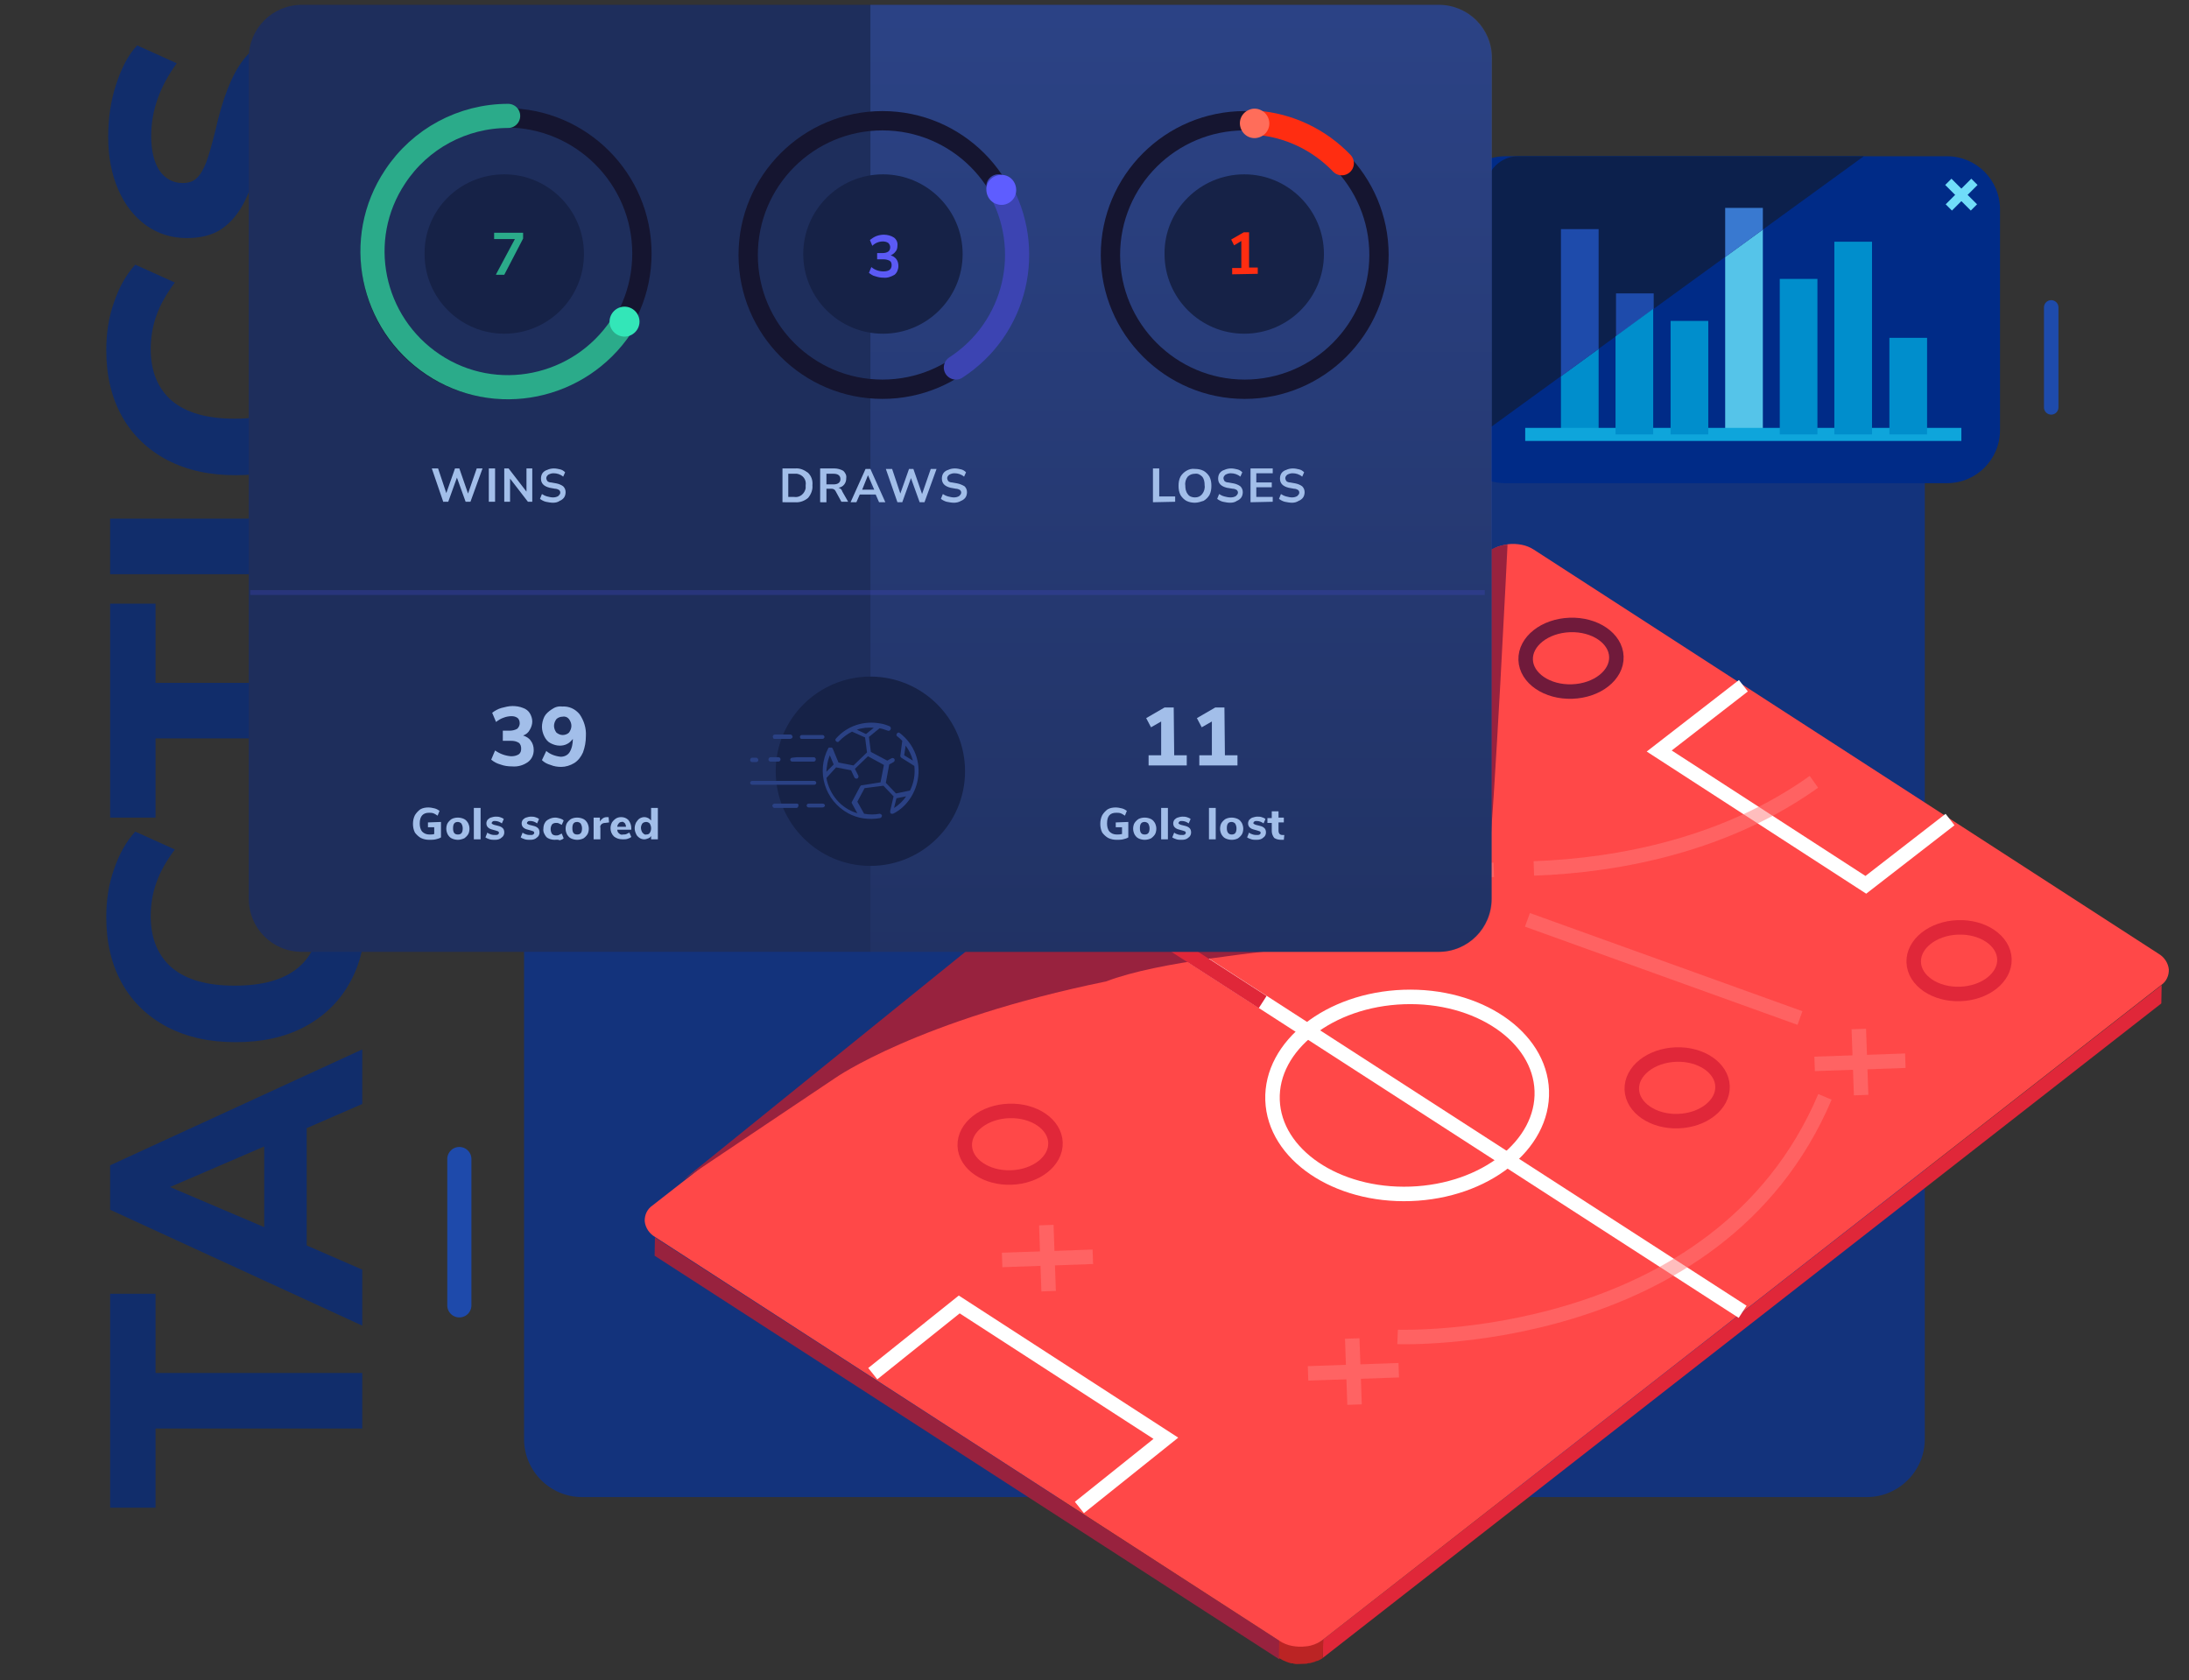 <svg enable-background="new 0 0 453.2 347.9" viewBox="0 0 453.2 347.9" xmlns="http://www.w3.org/2000/svg" xmlns:xlink="http://www.w3.org/1999/xlink"><rect x="0" y="0" width="453.2" height="347.9" fill="#333333" stroke="none"/><clipPath id="a"><path d="m-1644.4 310.4-.2 3.8c-.1 1.2-.7 2.2-1.7 2.8l.2-3.8c.9-.6 1.5-1.7 1.7-2.8z"/></clipPath><clipPath id="b"><path d="m-1962.2 354.5.2-3.8c0 1.5.8 2.9 2 3.6l-.2 3.8c-1.2-.7-2-2.1-2-3.6z"/></clipPath><linearGradient id="c" gradientTransform="matrix(128.7 0 0 -196.113 -24976.705 40152.055)" gradientUnits="userSpaceOnUse" x1="195.969" x2="195.969" y1="204.734" y2="203.734"><stop offset="0" stop-color="#4f78f5"/><stop offset="1" stop-color="#283c7b"/></linearGradient><g enable-background="new" fill="#112d6b"><path d="m75 295.8h-42.8v16.4h-9.4v-44.3h9.4v16.4h42.8z"/><path d="m75 228.6-11.5 5v24.3l11.5 5v11.6l-52.2-24v-9.2l52.2-24zm-20.3 25.5v-16.7l-19.5 8.4z"/><path d="m72.3 203.7c-2.2 3.9-5.4 6.9-9.4 9s-8.7 3.1-14.1 3.1-10-1-14.1-3.1c-4-2.1-7.2-5.1-9.4-9s-3.3-8.5-3.3-13.8c0-3.5.5-6.8 1.6-9.9 1.1-3.2 2.5-5.7 4.4-7.8l8.2 3.7c-1.7 2.3-3 4.5-3.8 6.8-.8 2.2-1.2 4.6-1.2 7 0 4.6 1.5 8.2 4.4 10.7 3 2.5 7.3 3.7 13 3.7s10.1-1.2 13.1-3.7 4.5-6.1 4.5-10.7c0-2.4-.4-4.7-1.2-7-.8-2.2-2-4.5-3.8-6.8l8.2-3.7c1.9 2 3.3 4.6 4.4 7.8s1.6 6.5 1.6 9.9c.3 5.2-.8 9.8-3.1 13.8z"/><path d="m75 152.9h-42.8v16.4h-9.4v-44.3h9.4v16.4h42.8z"/><path d="m75 118.9h-52.2v-11.5h52.2z"/><path d="m72.3 86.3c-2.2 3.9-5.4 6.9-9.4 9s-8.7 3.1-14.1 3.1-10-1-14.1-3.1c-4-2.1-7.2-5.1-9.4-9s-3.3-8.5-3.3-13.8c0-3.5.5-6.8 1.6-9.9 1.1-3.2 2.5-5.7 4.4-7.8l8.2 3.7c-1.7 2.3-3 4.5-3.8 6.8-.8 2.2-1.2 4.6-1.2 7 0 4.6 1.5 8.2 4.4 10.7 3 2.5 7.3 3.7 13 3.7s10.1-1.2 13.1-3.7 4.5-6.1 4.5-10.7c0-2.4-.4-4.7-1.2-7-.8-2.2-2-4.5-3.8-6.8l8.2-3.7c1.9 2 3.3 4.6 4.4 7.8s1.6 6.5 1.6 9.9c.3 5.3-.8 9.9-3.1 13.8z"/><path d="m74.1 41.1c-1.1 3.7-2.5 6.7-4.4 9.1l-8.2-3.7c3.5-5 5.3-10.7 5.3-16.9 0-3.3-.5-5.8-1.6-7.5-1.1-1.8-2.5-2.6-4.4-2.6-1.7 0-3 .8-3.9 2.4s-1.8 4.5-2.7 8.5c-.9 4.6-2.1 8.3-3.4 11s-3 4.7-4.9 6-4.4 1.9-7.2 1.9c-3.2 0-6-.9-8.4-2.6-2.5-1.8-4.4-4.2-5.8-7.4s-2.1-6.8-2.1-11c0-3.7.5-7.3 1.6-10.7s2.5-6.2 4.4-8.2l8.2 3.7c-3.5 4.8-5.3 9.8-5.3 15.1 0 3 .6 5.4 1.7 7.1 1.2 1.7 2.8 2.6 4.8 2.6 1.2 0 2.2-.3 2.9-1 .8-.7 1.4-1.8 2-3.3.6-1.6 1.2-3.8 1.9-6.6 1.5-6.7 3.4-11.5 5.7-14.5 2.2-3 5.4-4.5 9.5-4.5 4.9 0 8.8 1.9 11.7 5.7 2.8 3.8 4.3 9.1 4.3 15.9-.1 4-.7 7.8-1.7 11.5z"/></g><path d="m120.5 61h266c6.6 0 12 5.4 12 12v225c0 6.6-5.4 12-12 12h-266c-6.6 0-12-5.4-12-12v-225c0-6.7 5.4-12 12-12z" fill="#13337c"/><g transform="translate(886.372 -856.747)"><path d="m-574.7 889.1h91.4c6.1 0 11 4.9 11 11v45.7c0 6.1-4.9 11-11 11h-91.4c-6.1 0-11-4.9-11-11v-45.7c0-6.1 4.9-11 11-11z" fill="#002b87"/><path d="m-563.2 904.1h7.8v42.6h-7.8z" fill="#008ecc"/><path d="m-529.2 899.8h7.8v46.9h-7.8z" fill="#55c4e9"/><path d="m-483 894.4 5.3 5.3" fill="none" stroke="#70ddf9" stroke-miterlimit="10" stroke-width="1.828"/><path d="m-477.6 894.4-5.3 5.3" fill="none" stroke="#70ddf9" stroke-miterlimit="10" stroke-width="1.828"/><path d="m-500.5 889.1h-71.6c-3.6 0-6.6 3-6.6 6.6v50.2z" fill="#0c204c"/><path d="m-480.3 946.7h-90.3" fill="none" stroke="#0ea5db" stroke-miterlimit="10" stroke-width="2.703"/><path d="m-544 920.7-7.8 5.7v-8.9h7.8z" fill="#1e4bab"/><path d="m-540.5 923.2h7.8v23.5h-7.8z" fill="#008ecc"/><path d="m-555.4 929v-24.8h-7.8v30.5z" fill="#1e4bab"/><path d="m-551.9 926.4v20.3h7.8v-26z" fill="#008ecc"/><path d="m-521.4 904.3v-4.5h-7.8v10.2z" fill="#3979d0"/><g fill="#008ecc"><path d="m-517.9 914.5h7.8v32.2h-7.8z"/><path d="m-506.6 906.8h7.8v39.9h-7.8z"/><path d="m-495.2 926.7h7.8v20h-7.8z"/></g><path d="m-461.7 920.4v20.7" fill="none" stroke="#1e4bab" stroke-linecap="round" stroke-miterlimit="10" stroke-width="3"/></g><g transform="matrix(.999 -.035 .035 .999 2081.127 -166.526)"><g clip-path="url(#a)" transform="translate(-1646.421 310.379)"><path d="m2 0-.3 3.8c0 .1 0 .3-.1.4l.2-3.8c.1-.1.2-.3.2-.4" fill="#205b60"/><path d="m1.7 1.2c-.2.3-.4.6-.6.8-.2.3-.5.6-.9.8l-.2 3.8c.3-.2.6-.5.9-.8.2-.3.4-.6.6-.9.1-.2.2-.5.2-.7l.2-3.8c0 .3-.1.5-.2.8z" fill="#bb2424"/></g><g clip-path="url(#b)" transform="translate(-1962.175 350.788)"><path d="m2.3 3.6-.3 3.8c-1.2-.8-2-2.2-2-3.6l.3-3.8c-.1 1.5.7 2.9 2 3.6" fill="#98223e"/></g><path d="m-1646.2 313.2-.2 3.8-178.3 129.4.2-3.8z" fill="#e02739"/><path d="m-1833.5 442.6-.2 3.8-126.4-88.1.2-3.8z" fill="#98223e"/><path d="m-1824.7 446.4.2-3.8c-.3.2-.5.4-.8.5-.1 0-.2.1-.3.1-.2.1-.4.2-.6.2h-.1c-.3.1-.5.2-.8.2-.1 0-.1 0-.2 0-.3.1-.6.1-.9.1-.2 0-.3 0-.5 0-.3 0-.5 0-.8 0h-.1c-.3 0-.6-.1-.9-.1-.1 0-.3-.1-.4-.1s-.1 0-.2 0c-.2-.1-.4-.1-.6-.2-.3-.1-.6-.2-.9-.4-.1 0-.1-.1-.2-.1-.3-.1-.5-.3-.8-.5l-.2 3.8c.3.2.5.3.8.5.1 0 .1.1.2.1.3.1.6.3.9.4.2.1.4.1.6.2h.2c.1 0 .2 0 .3.1h.1c.3.1.6.1.9.1h.1.8.1.3c.3 0 .5 0 .7-.1h.2s.1 0 .2 0c.3-.1.5-.1.8-.2h.1c.2-.1.4-.2.6-.2.1 0 .2-.1.3-.1.4-.2.7-.3.9-.5z" fill="#bb2424"/><path d="m-1828.2 443.9c-.9.1-1.9 0-2.8-.2s-1.8-.6-2.5-1.1l-63.2-44.1-63.2-44.1c-1.1-.7-1.9-1.9-2-3.3 0-1.3.6-2.5 1.7-3.2l89.1-64.7 89.1-64.7c.5-.4 1.1-.7 1.7-.9.7-.2 1.3-.3 2-.4.9-.1 1.9 0 2.8.2s1.8.6 2.5 1.1l63.2 44.1 63.2 44.1c1.1.7 1.9 1.9 2 3.3 0 1.3-.6 2.5-1.7 3.2l-89.1 64.7-89.1 64.7c-.5.4-1.1.7-1.7.9s-1.3.4-2 .4z" fill="#ff4848"/><g fill="none"><path d="m-1871.1 283.2 67.9 47.3 67.9 47.3" stroke="#fff" stroke-miterlimit="10" stroke-width="3"/><path d="m-1688.8 277.4-17.9 12.9-41.8-29.2 17.9-12.9" stroke="#fff" stroke-miterlimit="10" stroke-width="3"/><path d="m-1874 413.5 18.4-13.7-41.8-29.2-18.4 13.7" stroke="#fff" stroke-miterlimit="10" stroke-width="3"/></g><path d="m-1819.5 240.5c-.7-.2-1.4-.2-2.2-.2-.5 0-1 .1-1.5.3s-.9.4-1.3.7l-50 42-79.1 59.5 32.2-20s17.5-11.4 56.7-18c23.1-7.8 77.6-3.1 79.7-18.4s6.6-69.1 6.6-69.1-2.5-.5-9.3 4.3l-29.8 19.7c-.7-.3-1.3-.6-2-.8z" fill="#98223e"/><g fill="none" stroke-miterlimit="10" stroke-width="3"><path d="m-1832.4 310.2-21.7-15.1" stroke="#e02739"/><ellipse cx="-1803.2" cy="330.6" rx="27.9" ry="20.4" stroke="#fff" transform="matrix(-1 0 -0 -1 -3606.37 661.173)"/><ellipse cx="-1885.7" cy="337.8" rx="9.4" ry="6.9" stroke="#e02739" transform="matrix(-1 0 -0 -1 -3771.406 675.596)"/><ellipse cx="-1747.2" cy="330.9" rx="9.4" ry="6.9" stroke="#e02739" transform="matrix(-1 0 -0 -1 -3494.426 661.861)"/><ellipse cx="-1766" cy="241.3" rx="9.4" ry="6.9" stroke="#701a3b" transform="matrix(-1 0 -0 -1 -3532.082 482.557)"/><ellipse cx="-1687.9" cy="306.6" rx="9.4" ry="6.9" stroke="#e02739" transform="matrix(-1 0 -0 -1 -3375.852 613.279)"/><g stroke="#ff7d7d"><g opacity=".5"><path d="m-1709.2 320.1v13.7"/><path d="m-1718.6 327h18.8"/></g><g opacity=".5"><path d="m-1793 277.7v13.7"/><path d="m-1802.4 284.5h18.8"/></g><g opacity=".5"><path d="m-1816.3 380.5v13.7"/><path d="m-1825.7 387.4h18.8"/></g><g opacity=".5"><path d="m-1878.8 354.8v13.7"/><path d="m-1888.2 361.7h18.8"/></g><path d="m-1806.9 380.5s66.2 4.9 90.2-46.6" opacity=".5"/><path d="m-1721.3 317.4-55.7-22.3" opacity=".5"/><path d="m-1775.3 284.5c18.1 0 40.2-3.7 58.6-15.9" opacity=".5"/></g></g></g><path d="m62.5 1h235.3c6.1 0 11 4.9 11 11v174.1c0 6.1-4.9 11-11 11h-235.3c-6.1 0-11-4.9-11-11v-174.1c0-6.1 4.9-11 11-11z" fill="#1e2e5c"/><path d="m180.2 1h117.7c6.1 0 11 4.9 11 11v174.1c0 6.1-4.9 11-11 11h-117.7z" fill="url(#c)" opacity=".27"/><path d="m51.8 122.7h255.6" fill="none" opacity=".36" stroke="#3c44b2"/><path d="m257.6 36.1c9.1 0 16.5 7.4 16.5 16.5s-7.4 16.5-16.5 16.5-16.5-7.4-16.5-16.5c-.1-9.1 7.4-16.5 16.5-16.5z" fill="#162247"/><path d="m182.8 36.1c9.1 0 16.5 7.4 16.5 16.5s-7.4 16.5-16.5 16.5-16.5-7.4-16.5-16.5 7.4-16.5 16.5-16.5z" fill="#162247"/><path d="m104.4 36.1c9.1 0 16.5 7.4 16.5 16.5s-7.4 16.5-16.5 16.5-16.5-7.4-16.5-16.5c-.1-9.1 7.3-16.5 16.5-16.5z" fill="#162247"/><path d="m180.2 140.1c10.8 0 19.6 8.8 19.6 19.6s-8.8 19.6-19.6 19.6-19.6-8.8-19.6-19.6 8.8-19.6 19.6-19.6z" fill="#162247"/><path d="m104.8 24.4c15.5 0 28.1 12.6 28.1 28.1s-12.6 28.1-28.1 28.1-28.1-12.6-28.1-28.1 12.6-28.1 28.1-28.1z" fill="none" stroke="#151530" stroke-linecap="round" stroke-width="4"/><path d="m128.6 67.6c-8.6 12.9-26 16.5-38.9 7.9s-16.5-26-7.9-38.9c5.2-7.9 14-12.6 23.4-12.6" fill="none" stroke="#2bab8a" stroke-linecap="round" stroke-miterlimit="10" stroke-width="5"/><path d="m91.8 104-2.4-7h1.3l1.7 5.1 1.8-5.1h.9l1.8 5.2 1.8-5.2h1.2l-2.5 6.9h-1l-1.8-5-1.8 5h-1zm9.4 0v-7h1.3v6.9h-1.3zm3.2 0v-7h.9l3.7 4.8v-4.8h1.2v6.9h-.9l-3.7-4.8v4.8h-1.2zm10.1.1c-.5 0-1-.1-1.5-.2-.4-.1-.8-.3-1.2-.6l.4-1c.3.2.7.4 1.1.5s.8.2 1.2.2.8-.1 1.1-.3c.2-.2.4-.4.4-.7 0-.2-.1-.4-.2-.5-.3-.2-.6-.3-.9-.3l-1.1-.2c-1.2-.3-1.8-.9-1.8-1.9 0-.4.1-.8.3-1.1s.6-.6 1-.7c.4-.2.9-.3 1.4-.3.4 0 .9.1 1.3.2s.7.3 1 .6l-.4.9c-.6-.5-1.3-.7-2-.7-.4 0-.7.1-1.1.3-.2.2-.4.4-.4.7 0 .2.1.4.2.6.2.2.5.3.8.3l1.1.2c.5.1 1 .3 1.4.6.3.3.5.7.5 1.2 0 .4-.1.8-.3 1.1s-.6.6-.9.7c-.4.3-.9.4-1.4.4z" fill="#a2bee9"/><circle cx="182.7" cy="52.8" fill="none" r="27.8" stroke="#151530" stroke-linecap="round" stroke-miterlimit="10.001" stroke-width="4"/><path d="m206.7 38.6c7.6 12.9 3.7 29.4-8.8 37.5" fill="none" stroke="#3c44b2" stroke-linecap="round" stroke-miterlimit="10.001" stroke-width="5.001"/><path d="m162 104v-7h2.6c1-.1 1.9.3 2.7.9.7.7 1 1.6.9 2.6.1.9-.3 1.9-.9 2.6-.7.6-1.7 1-2.7.9zm1.2-1.1h1.2c1.2.2 2.2-.7 2.4-1.8 0-.2 0-.4 0-.6.2-1.2-.6-2.2-1.8-2.4-.2 0-.4 0-.6 0h-1.2zm6.6 1.1v-7h3c.6 0 1.3.2 1.8.5.4.4.7.9.6 1.5 0 .5-.1.9-.4 1.3s-.7.6-1.2.7c.4.1.7.4.8.8l1.2 2.1h-1.4l-1.2-2.2c-.1-.2-.2-.3-.4-.4s-.4-.1-.6-.1h-.9v2.8zm1.3-3.7h1.5c.9 0 1.4-.4 1.4-1.1s-.5-1.1-1.4-1.1h-1.5zm5 3.7 3.1-6.9h1l3.1 6.9h-1.3l-.7-1.6h-3.3l-.7 1.6zm3.6-5.6-1.2 3h2.5zm6.1 5.6-2.4-6.9h1.3l1.7 5.1 1.8-5.1h.9l1.8 5.2 1.8-5.2h1.2l-2.5 6.9h-1l-1.8-5-1.8 5zm11.7.1c-.5 0-1-.1-1.5-.2-.4-.1-.8-.3-1.2-.6l.4-1c.3.2.7.4 1.1.5s.8.2 1.2.2.8-.1 1.1-.3c.2-.2.4-.4.4-.7 0-.2-.1-.4-.2-.5-.3-.2-.6-.3-.9-.3l-1.1-.2c-1.2-.3-1.8-.9-1.8-1.9 0-.4.1-.8.3-1.1s.6-.6 1-.7c.4-.2.9-.3 1.4-.3.4 0 .9.1 1.3.2s.7.3 1 .6l-.4.9c-.6-.5-1.3-.7-2-.7-.4 0-.7.1-1.1.3-.2.2-.4.4-.4.7 0 .2.1.4.2.6.2.2.5.3.8.3l1.1.2c.5.1 1 .3 1.5.6.3.3.5.7.5 1.2 0 .4-.1.8-.3 1.1s-.6.6-.9.7c-.5.3-1 .4-1.5.4z" fill="#a2bee9"/><path d="m257.7 25c15.4 0 27.8 12.5 27.8 27.8s-12.5 27.8-27.8 27.8-27.8-12.5-27.8-27.8c0-15.4 12.5-27.8 27.8-27.8z" fill="none" stroke="#151530" stroke-linecap="round" stroke-width="4"/><path d="m260 25.4c6.8.5 13.1 3.5 17.8 8.4" fill="none" stroke="#ff2d11" stroke-linecap="round" stroke-miterlimit="10" stroke-width="5"/><g fill="#a2bee9"><path d="m238.7 104v-7h1.3v5.8h3.3v1.1zm8.7.1c-.6 0-1.2-.1-1.8-.4-.5-.3-.9-.7-1.2-1.2-.3-.6-.4-1.2-.4-1.9s.1-1.3.4-1.9c.3-.5.7-.9 1.2-1.2s1.1-.5 1.8-.4c.6 0 1.2.1 1.8.4.5.3.9.7 1.2 1.2.3.6.4 1.2.4 1.9s-.1 1.3-.4 1.9c-.3.5-.7.9-1.2 1.2-.6.2-1.2.4-1.8.4zm0-1.1c.6 0 1.1-.2 1.5-.7s.6-1.2.5-1.8c0-.7-.1-1.3-.5-1.8-.4-.4-.9-.7-1.5-.6-.6 0-1.1.2-1.5.6-.4.5-.6 1.2-.5 1.8 0 .7.1 1.3.5 1.8.3.5.9.7 1.5.7zm7.3 1.1c-.5 0-1-.1-1.5-.2-.4-.1-.8-.3-1.2-.6l.4-1c.3.2.7.4 1.1.5s.8.2 1.3.2c.4 0 .8-.1 1.1-.3.2-.2.4-.4.4-.7 0-.2-.1-.4-.2-.5-.3-.2-.6-.3-.9-.3l-1.2-.2c-1.2-.3-1.8-.9-1.8-1.9 0-.4.1-.8.3-1.1s.6-.6 1-.7c.4-.2.9-.3 1.4-.3.4 0 .9.1 1.3.2s.7.3 1 .6l-.4.9c-.6-.5-1.3-.7-2-.7-.4 0-.7.1-1.1.3-.2.2-.4.4-.4.7 0 .2.1.4.2.6.2.2.5.3.8.3l1.1.2c.5.1 1 .3 1.4.6.3.3.5.7.5 1.2 0 .4-.1.8-.3 1.1s-.6.6-.9.7c-.4.3-.9.4-1.4.4zm4.2-.1v-7h4.6v1h-3.4v1.9h3.2v1h-3.2v2h3.4v1zm8.6.1c-.5 0-1-.1-1.5-.2-.4-.1-.8-.3-1.2-.6l.4-1c.3.2.7.4 1.1.5s.8.2 1.2.2.8-.1 1.1-.3c.2-.2.4-.4.4-.7 0-.2-.1-.4-.2-.5-.3-.2-.6-.3-.9-.3l-1.1-.2c-1.2-.3-1.8-.9-1.8-1.9 0-.4.1-.8.3-1.1s.6-.6 1-.7c.4-.2.9-.3 1.4-.3.4 0 .9.1 1.3.2s.7.3 1 .6l-.4.9c-.6-.5-1.3-.7-2-.7-.4 0-.7.1-1.1.3-.2.2-.4.4-.4.7 0 .2.1.4.2.6.2.2.5.3.8.3l1.1.2c.5.1 1 .3 1.4.6.3.3.5.7.5 1.2 0 .4-.1.8-.3 1.1s-.6.6-.9.7c-.5.3-.9.4-1.4.4z"/><path d="m91.3 170.2v3.2c-.3.2-.7.3-1.1.4s-.9.1-1.3.1c-.6 0-1.2-.1-1.8-.4-.5-.3-.9-.7-1.2-1.1-.3-.6-.4-1.2-.4-1.8s.1-1.2.4-1.8c.3-.5.7-.9 1.1-1.2.5-.3 1.1-.4 1.7-.4.4 0 .9.1 1.3.2s.7.3 1 .5l-.4 1c-.3-.2-.6-.4-.9-.5s-.6-.1-.9-.1c-1.2 0-1.9.7-1.9 2.2 0 .6.1 1.2.5 1.7.4.4.9.6 1.5.6.4 0 .7 0 1-.1v-1.4h-1.3v-1zm3.5 3.7c-.4 0-.9-.1-1.3-.3s-.6-.5-.8-.8c-.2-.4-.3-.8-.3-1.2s.1-.9.3-1.2.5-.6.8-.8c.4-.2.8-.3 1.3-.3.4 0 .9.1 1.3.3s.6.5.8.8c.2.4.3.8.3 1.2s-.1.9-.3 1.2-.5.6-.8.8c-.5.2-.9.3-1.3.3zm0-1.1c.7 0 1-.4 1-1.3 0-.3-.1-.7-.3-1-.2-.2-.5-.3-.7-.3-.7 0-1 .4-1 1.3s.3 1.3 1 1.3zm3.3 1v-6.5h1.4v6.5zm4.4.1c-.4 0-.8 0-1.1-.1s-.6-.2-.9-.4l.4-1c.2.2.5.3.8.4s.6.1.9.1c.2 0 .3 0 .5-.1.1-.1.2-.2.2-.3s0-.2-.1-.3-.3-.1-.5-.2l-.7-.2c-.4-.1-.7-.2-1-.5-.2-.2-.3-.5-.3-.8s.1-.5.2-.7c.2-.2.4-.4.7-.5s.7-.2 1-.2.6 0 .9.1.6.2.8.4l-.4.9c-.4-.3-.9-.5-1.4-.5-.2 0-.4 0-.5.1s-.2.2-.2.3 0 .2.1.2c.1.1.2.1.4.2l.8.2c.4.1.7.2 1 .5.2.2.3.5.3.9s-.2.8-.5 1c-.4.4-.9.5-1.4.5zm7.3 0c-.4 0-.8 0-1.1-.1s-.6-.2-.9-.4l.4-1c.2.2.5.3.8.4s.6.1.9.1c.2 0 .3 0 .5-.1.1-.1.2-.2.2-.3s0-.2-.1-.3-.3-.1-.5-.2l-.7-.2c-.4-.1-.7-.2-1-.5-.2-.2-.3-.5-.3-.8s.1-.5.2-.7c.2-.2.4-.4.7-.5s.7-.2 1-.2.6 0 .9.1.6.2.8.4l-.4.9c-.4-.3-.9-.5-1.4-.5-.2 0-.4 0-.5.1s-.2.2-.2.3 0 .2.1.2c.1.1.2.1.4.2l.8.2c.4.1.7.2 1 .5.2.2.3.5.3.9s-.2.8-.5 1c-.4.4-.9.5-1.4.5zm5 0c-.6 0-1.3-.2-1.7-.6-.4-.5-.7-1.1-.6-1.7 0-.4.1-.9.3-1.2.2-.4.5-.6.9-.8s.8-.3 1.3-.3c.3 0 .6.1 1 .2.3.1.5.2.7.4l-.4.9c-.2-.1-.4-.2-.6-.3s-.4-.1-.6-.1c-.3 0-.6.1-.8.3-.2.3-.3.6-.3 1 0 .3.1.7.3 1 .2.2.5.3.8.3.2 0 .4 0 .6-.1l.6-.3.4 1c-.2.2-.5.3-.8.4-.4-.2-.8-.1-1.1-.1zm4.7 0c-.4 0-.9-.1-1.3-.3s-.6-.5-.8-.8c-.2-.4-.3-.8-.3-1.2s.1-.9.3-1.2.5-.6.8-.8c.4-.2.8-.3 1.3-.3.4 0 .9.1 1.3.3s.6.5.8.8c.2.4.3.8.3 1.2s-.1.9-.3 1.2-.5.6-.8.8c-.4.2-.9.3-1.3.3zm0-1.1c.7 0 1-.4 1-1.3 0-.3-.1-.7-.3-1-.2-.2-.5-.3-.7-.3-.7 0-1 .4-1 1.3s.3 1.3 1 1.3zm6.6-2.5-.8.1c-.3 0-.6.1-.8.3s-.3.5-.2.7v2.4h-1.4v-4.5h1.3v.8c.3-.5.8-.9 1.4-.9h.4zm4.6 1.5h-2.9c0 .3.1.6.4.8.2.2.5.3.8.2.2 0 .5 0 .7-.1s.4-.2.6-.3l.4.9c-.2.2-.5.3-.8.4s-.6.1-1 .1c-.7 0-1.3-.2-1.8-.6-.5-.5-.7-1.1-.7-1.7 0-.4.1-.8.3-1.2.2-.3.5-.6.8-.8s.7-.3 1.1-.3c.6 0 1.1.2 1.5.6.4.5.6 1.1.6 1.7zm-2-1.6c-.2 0-.5.1-.6.3-.2.2-.3.5-.3.7h1.8c0-.3-.1-.5-.2-.7-.3-.3-.5-.4-.7-.3zm7.5-2.9v6.5h-1.4v-.7c-.1.2-.3.4-.6.5s-.5.2-.8.2c-.4 0-.7-.1-1-.3s-.6-.5-.7-.8c-.2-.4-.3-.8-.3-1.2s.1-.8.3-1.2c.2-.3.4-.6.7-.8s.7-.3 1-.3.6.1.8.2.4.3.6.5v-2.6zm-2.4 5.5c.3 0 .6-.1.7-.3.2-.3.3-.6.3-1 0-.3-.1-.7-.3-1-.2-.2-.5-.3-.7-.3-.3 0-.6.1-.8.3-.2.3-.3.6-.3.9s.1.7.3 1c.3.3.5.5.8.4z"/><path d="m233.6 170.2v3.2c-.3.2-.7.3-1.1.4s-.9.1-1.3.1c-.6 0-1.2-.1-1.8-.4-.5-.3-.9-.7-1.2-1.1-.3-.6-.4-1.2-.4-1.8s.1-1.2.4-1.8c.3-.5.7-.9 1.1-1.2.5-.3 1.1-.4 1.7-.4.4 0 .9.1 1.3.2s.7.3 1 .5l-.4 1c-.3-.2-.6-.4-.9-.5s-.6-.1-.9-.1c-1.3 0-1.9.7-1.9 2.2 0 .6.1 1.2.5 1.7.4.4.9.6 1.5.6.4 0 .7 0 1.1-.1v-1.4h-1.3v-1zm3.4 3.7c-.4 0-.9-.1-1.3-.3s-.6-.5-.8-.8c-.2-.4-.3-.8-.3-1.2s.1-.9.3-1.2.5-.6.8-.8c.4-.2.8-.3 1.3-.3.4 0 .9.1 1.3.3s.6.5.8.8c.2.4.3.8.3 1.2s-.1.9-.3 1.2-.5.6-.8.8c-.4.2-.9.3-1.3.3zm0-1.1c.7 0 1-.4 1-1.3 0-.3-.1-.7-.3-1-.2-.2-.5-.3-.7-.3-.7 0-1 .4-1 1.3s.3 1.3 1 1.3zm3.4 1v-6.5h1.4v6.5zm4.3.1c-.4 0-.8 0-1.1-.1s-.6-.2-.9-.4l.4-1c.2.2.5.3.8.4s.6.1.9.1c.2 0 .3 0 .5-.1.1-.1.2-.2.2-.3s0-.2-.1-.3-.3-.1-.5-.2l-.7-.2c-.4-.1-.7-.2-1-.5-.2-.2-.3-.5-.3-.8s.1-.5.2-.7c.2-.2.4-.4.7-.5s.7-.2 1-.2.6 0 .9.1.6.2.8.4l-.4.9c-.4-.3-.9-.5-1.4-.5-.2 0-.4 0-.5.1s-.2.2-.2.3 0 .2.1.2c.1.1.2.1.4.2l.8.2c.4.1.7.2 1 .5.2.2.3.5.3.9s-.2.8-.5 1c-.4.4-.9.5-1.4.5zm5.6-.1v-6.5h1.4v6.5zm4.7.1c-.4 0-.9-.1-1.3-.3s-.6-.5-.8-.8c-.2-.4-.3-.8-.3-1.2s.1-.9.3-1.2.5-.6.8-.8c.4-.2.8-.3 1.3-.3.4 0 .9.1 1.3.3s.6.5.8.8c.2.4.3.8.3 1.2s-.1.9-.3 1.2-.5.6-.8.8c-.4.2-.8.3-1.3.3zm0-1.1c.7 0 1-.4 1-1.3 0-.3-.1-.7-.3-1-.2-.2-.5-.3-.7-.3-.7 0-1 .4-1 1.3s.4 1.3 1 1.3zm5.2 1.1c-.4 0-.8 0-1.1-.1s-.6-.2-.9-.4l.4-1c.2.2.5.3.8.4s.6.1.9.1c.2 0 .3 0 .5-.1.1-.1.2-.2.2-.3s0-.2-.1-.3-.3-.1-.5-.2l-.7-.2c-.4-.1-.7-.2-1-.5-.2-.2-.3-.5-.3-.8s.1-.5.2-.7c.2-.2.4-.4.7-.5s.7-.2 1-.2.6 0 .9.1.6.2.8.4l-.4.9c-.4-.3-.9-.5-1.4-.5-.2 0-.4 0-.5.1s-.2.2-.2.3 0 .2.1.2c.1.1.2.1.4.2l.8.2c.4.1.7.2 1 .5.2.2.3.5.3.9s-.2.8-.5 1c-.4.4-.9.5-1.4.5zm5.3-1h.4l-.1 1c-.2 0-.4 0-.5 0-.5 0-1.1-.1-1.5-.4-.3-.4-.5-.9-.5-1.4v-1.7h-.9v-1h.9v-1.4h1.4v1.3h1.1v1h-1.1v1.7c0 .6.3.9.8.9z"/><path d="m243.1 156.4h2.6v2.1h-7.9v-2.1h2.6v-7l-2.1 1.2-1-1.9 3.8-2.2h1.9zm10.5 0h2.6v2.1h-7.9v-2.1h2.6v-7l-2.1 1.2-1-1.9 3.8-2.2h1.9z"/><path d="m108.3 152.3c.6.2 1.2.5 1.6 1.1.4.5.6 1.2.6 1.9 0 1-.4 1.9-1.2 2.5-1 .7-2.1 1-3.3.9-.8 0-1.6-.1-2.4-.4-.7-.2-1.3-.5-1.9-1l.8-1.9c1 .7 2.1 1.1 3.3 1.2.6 0 1.1-.1 1.6-.4.4-.3.5-.7.5-1.2 0-.4-.1-.9-.5-1.2-.5-.3-1-.4-1.6-.4h-1.7v-2.1h1.4c.5 0 1.1-.1 1.6-.4.3-.3.5-.7.5-1.1s-.1-.8-.4-1.1c-.4-.3-.8-.4-1.3-.4s-1.1.1-1.6.3c-.6.2-1.1.5-1.6.9l-.8-1.9c.5-.4 1.2-.8 1.9-1 .8-.2 1.5-.4 2.3-.4.7 0 1.5.1 2.2.4.6.2 1.1.6 1.4 1.1s.5 1.1.5 1.7-.2 1.2-.5 1.7c-.3.6-.8 1-1.4 1.2zm8.1-6c1.4-.1 2.7.5 3.6 1.6.9 1.3 1.4 2.9 1.3 4.5 0 1.2-.2 2.3-.6 3.4-.4.9-1 1.7-1.8 2.2s-1.8.8-2.7.8c-.7 0-1.5-.1-2.2-.4-.7-.2-1.3-.5-1.8-1l.9-1.9c.8.7 1.9 1.1 3 1.2.7 0 1.4-.3 1.8-.9.5-.8.7-1.8.7-2.8-.3.4-.7.8-1.1 1-.5.3-1.1.4-1.6.4-.7 0-1.3-.2-1.9-.5s-1-.8-1.3-1.4-.5-1.3-.5-2 .2-1.5.5-2.1.9-1.1 1.5-1.5c.7-.5 1.4-.7 2.2-.6zm.1 5.9c.5 0 1-.2 1.3-.5.3-.4.5-.9.5-1.4s-.2-1-.5-1.4-.8-.6-1.3-.5c-.5 0-1 .2-1.3.5-.3.4-.5.9-.5 1.4s.2 1 .5 1.4c.4.3.8.5 1.3.5z"/></g><g fill="#2a4184"><path d="m190 161.5c.7-3.7-.7-7.4-3.7-9.7-.2-.2-.5-.1-.6.1-.2.2-.1.5.1.6.4.3.7.6 1 .9l-.4 3.1v.1c0 .1.1.1.1.2 0 0 0 0 .1.1l2.7 1.7c.2 1.8-.1 3.5-.9 5.1l-2.9.6-2.1-2.2.7-3.8.9-.5c.2-.1.3-.4.2-.6s-.4-.3-.6-.2l-.9.5-3.4-1.8-.4-3.1 2.2-1.8c.6.1 1.1.3 1.7.5.2.1.5 0 .6-.3.1-.2 0-.5-.2-.6-.7-.3-1.3-.5-2-.6-3.4-.6-6.8.5-9.1 3.1-.2.2-.2.4 0 .6s.5.2.6 0c.8-.8 1.7-1.5 2.7-2l2.7 1.2.4 3.1-2.8 2.7-3.1-.6-1.2-2.9s0-.1-.1-.1c0 0 0 0-.1-.1h-.1s0 0-.1 0h-.1-.1s0 0-.1 0h-.1s0 0-.1.1c-2.6 4.9-.7 10.9 4.1 13.5 2 1.1 4.3 1.4 6.6 1 .2 0 .4-.3.4-.5s-.3-.4-.5-.4c-1 .2-2.1.2-3.2 0l-1.4-2.5 1.5-2.8 3.9-.5 2.1 2.2-.7 3v.2.1c0 .1 0 .1.1.2s.1.1.1.1h.1.2.1c2.6-1.3 4.5-3.9 5.1-7zm-2.8-5.1.3-2c.7.9 1.2 2 1.5 3.1zm-7.9-4.4-1.9-.9c1.1-.4 2.3-.5 3.5-.4zm-8 6.1c.1-.6.3-1.2.5-1.7l.8 1.9-1.5 1.5c0-.5.1-1.1.2-1.7zm7.2 4.5c-.1 0-.1 0 0 0-.1 0-.1 0-.1 0h-.1s0 0-.1.1c0 0 0 0-.1.1l-1.7 3.2c-.1.1-.1.3 0 .4l1.1 2c-3.4-1-5.8-3.9-6.4-7.3l2-2.2 3.1.6.7 1.5c.1.2.4.3.6.2s.3-.4.2-.6l-.7-1.4 2.7-2.6 3.3 1.8-.7 3.6zm6.6 4.7.5-2 2-.4c-.6.9-1.5 1.8-2.5 2.4z"/><path d="m164 156.9c-.2 0-.4.2-.4.4s.2.4.4.4h.9 3.6c.2 0 .4-.2.4-.5 0-.2-.2-.4-.4-.4h-3.6z"/><path d="m161.2 157.7c.2 0 .4-.2.4-.5 0-.2-.2-.4-.4-.4h-1.7c-.2 0-.4.2-.4.5 0 .2.2.4.4.4z"/><path d="m156.6 156.9h-.9c-.2 0-.4.2-.4.5 0 .2.2.4.4.4h.9c.2 0 .4-.2.4-.4s-.2-.5-.4-.5z"/><path d="m160.1 152.9c.1.1.2.1.3.1h3.2c.2 0 .5-.2.5-.4s-.2-.5-.4-.5c0 0 0 0-.1 0h-3.2c-.2 0-.4.2-.4.4s.1.3.1.4z"/><path d="m165.7 152.9c.1.1.2.1.3.1h4.3c.2 0 .4-.2.4-.4s-.2-.4-.4-.4h-4.3c-.2 0-.4.2-.4.4 0 .1.1.2.1.3z"/><path d="m169 162.1c0-.2-.2-.4-.4-.4h-12.9c-.2 0-.4.2-.4.4s.2.4.4.4h12.9c.2 0 .4-.2.4-.4z"/><path d="m165 166.4h-4.6c-.2 0-.5.2-.5.4s.2.5.4.5h4.6c.2 0 .4-.2.4-.5.1-.2-.1-.4-.3-.4z"/><path d="m170.3 166.4h-2.9c-.2 0-.4.2-.4.4s.2.4.4.4h2.9c.2 0 .5-.2.5-.4s-.2-.4-.5-.4z"/></g><path d="m129.3 63.5c1.7 0 3.1 1.4 3.1 3.1s-1.4 3.1-3.1 3.1-3.1-1.4-3.1-3.1 1.4-3.1 3.1-3.1z" fill="#33e6b8"/><path d="m206.5 42.3c-1.6-.4-2.6-2.1-2.2-3.8.4-1.6 2.1-2.6 3.8-2.2 1.6.4 2.6 2.1 2.2 3.8s-2.2 2.7-3.8 2.2z" fill="#5e5dff"/><path d="m262.6 24.5c.6 1.6-.2 3.3-1.8 3.9s-3.3-.2-3.9-1.8.2-3.3 1.8-3.9c1.5-.6 3.3.2 3.9 1.8z" fill="#ff6d5a"/><path d="m102.7 56.8 3.9-7.3h-4.3v-1.3h6v1.2l-3.9 7.5h-1.7z" fill="#2bab8a"/><path d="m182.9 57.5c-.6 0-1.1-.1-1.7-.3-.5-.1-.9-.4-1.3-.7l.5-1.2c.7.6 1.6.9 2.5.9 1.1 0 1.7-.4 1.7-1.3 0-.4-.1-.7-.4-.9-.4-.2-.8-.3-1.2-.3h-1.4v-1.3h1.2c.4 0 .8-.1 1.1-.3s.4-.6.4-.9-.1-.6-.4-.9c-.3-.2-.7-.3-1.1-.3-.8 0-1.6.3-2.2.9l-.5-1.2c.4-.3.8-.6 1.3-.8s1.1-.3 1.6-.3c.7 0 1.5.2 2.1.6.5.4.8 1 .7 1.7 0 .4-.1.9-.4 1.2-.2.3-.6.6-1 .8.5.1.9.4 1.2.8s.4.9.4 1.4c0 .7-.3 1.4-.8 1.8-.7.4-1.5.7-2.3.6z" fill="#5b5af5"/><path d="m255.1 56.8v-1.3h1.9v-5.6l-1.5.9-.6-1.2 2.6-1.5h1.1v7.3h1.8v1.3z" fill="#ff2d11"/><path d="m95.1 240v30.3" fill="none" stroke="#1e4aab" stroke-linecap="round" stroke-miterlimit="10" stroke-width="5"/></svg>